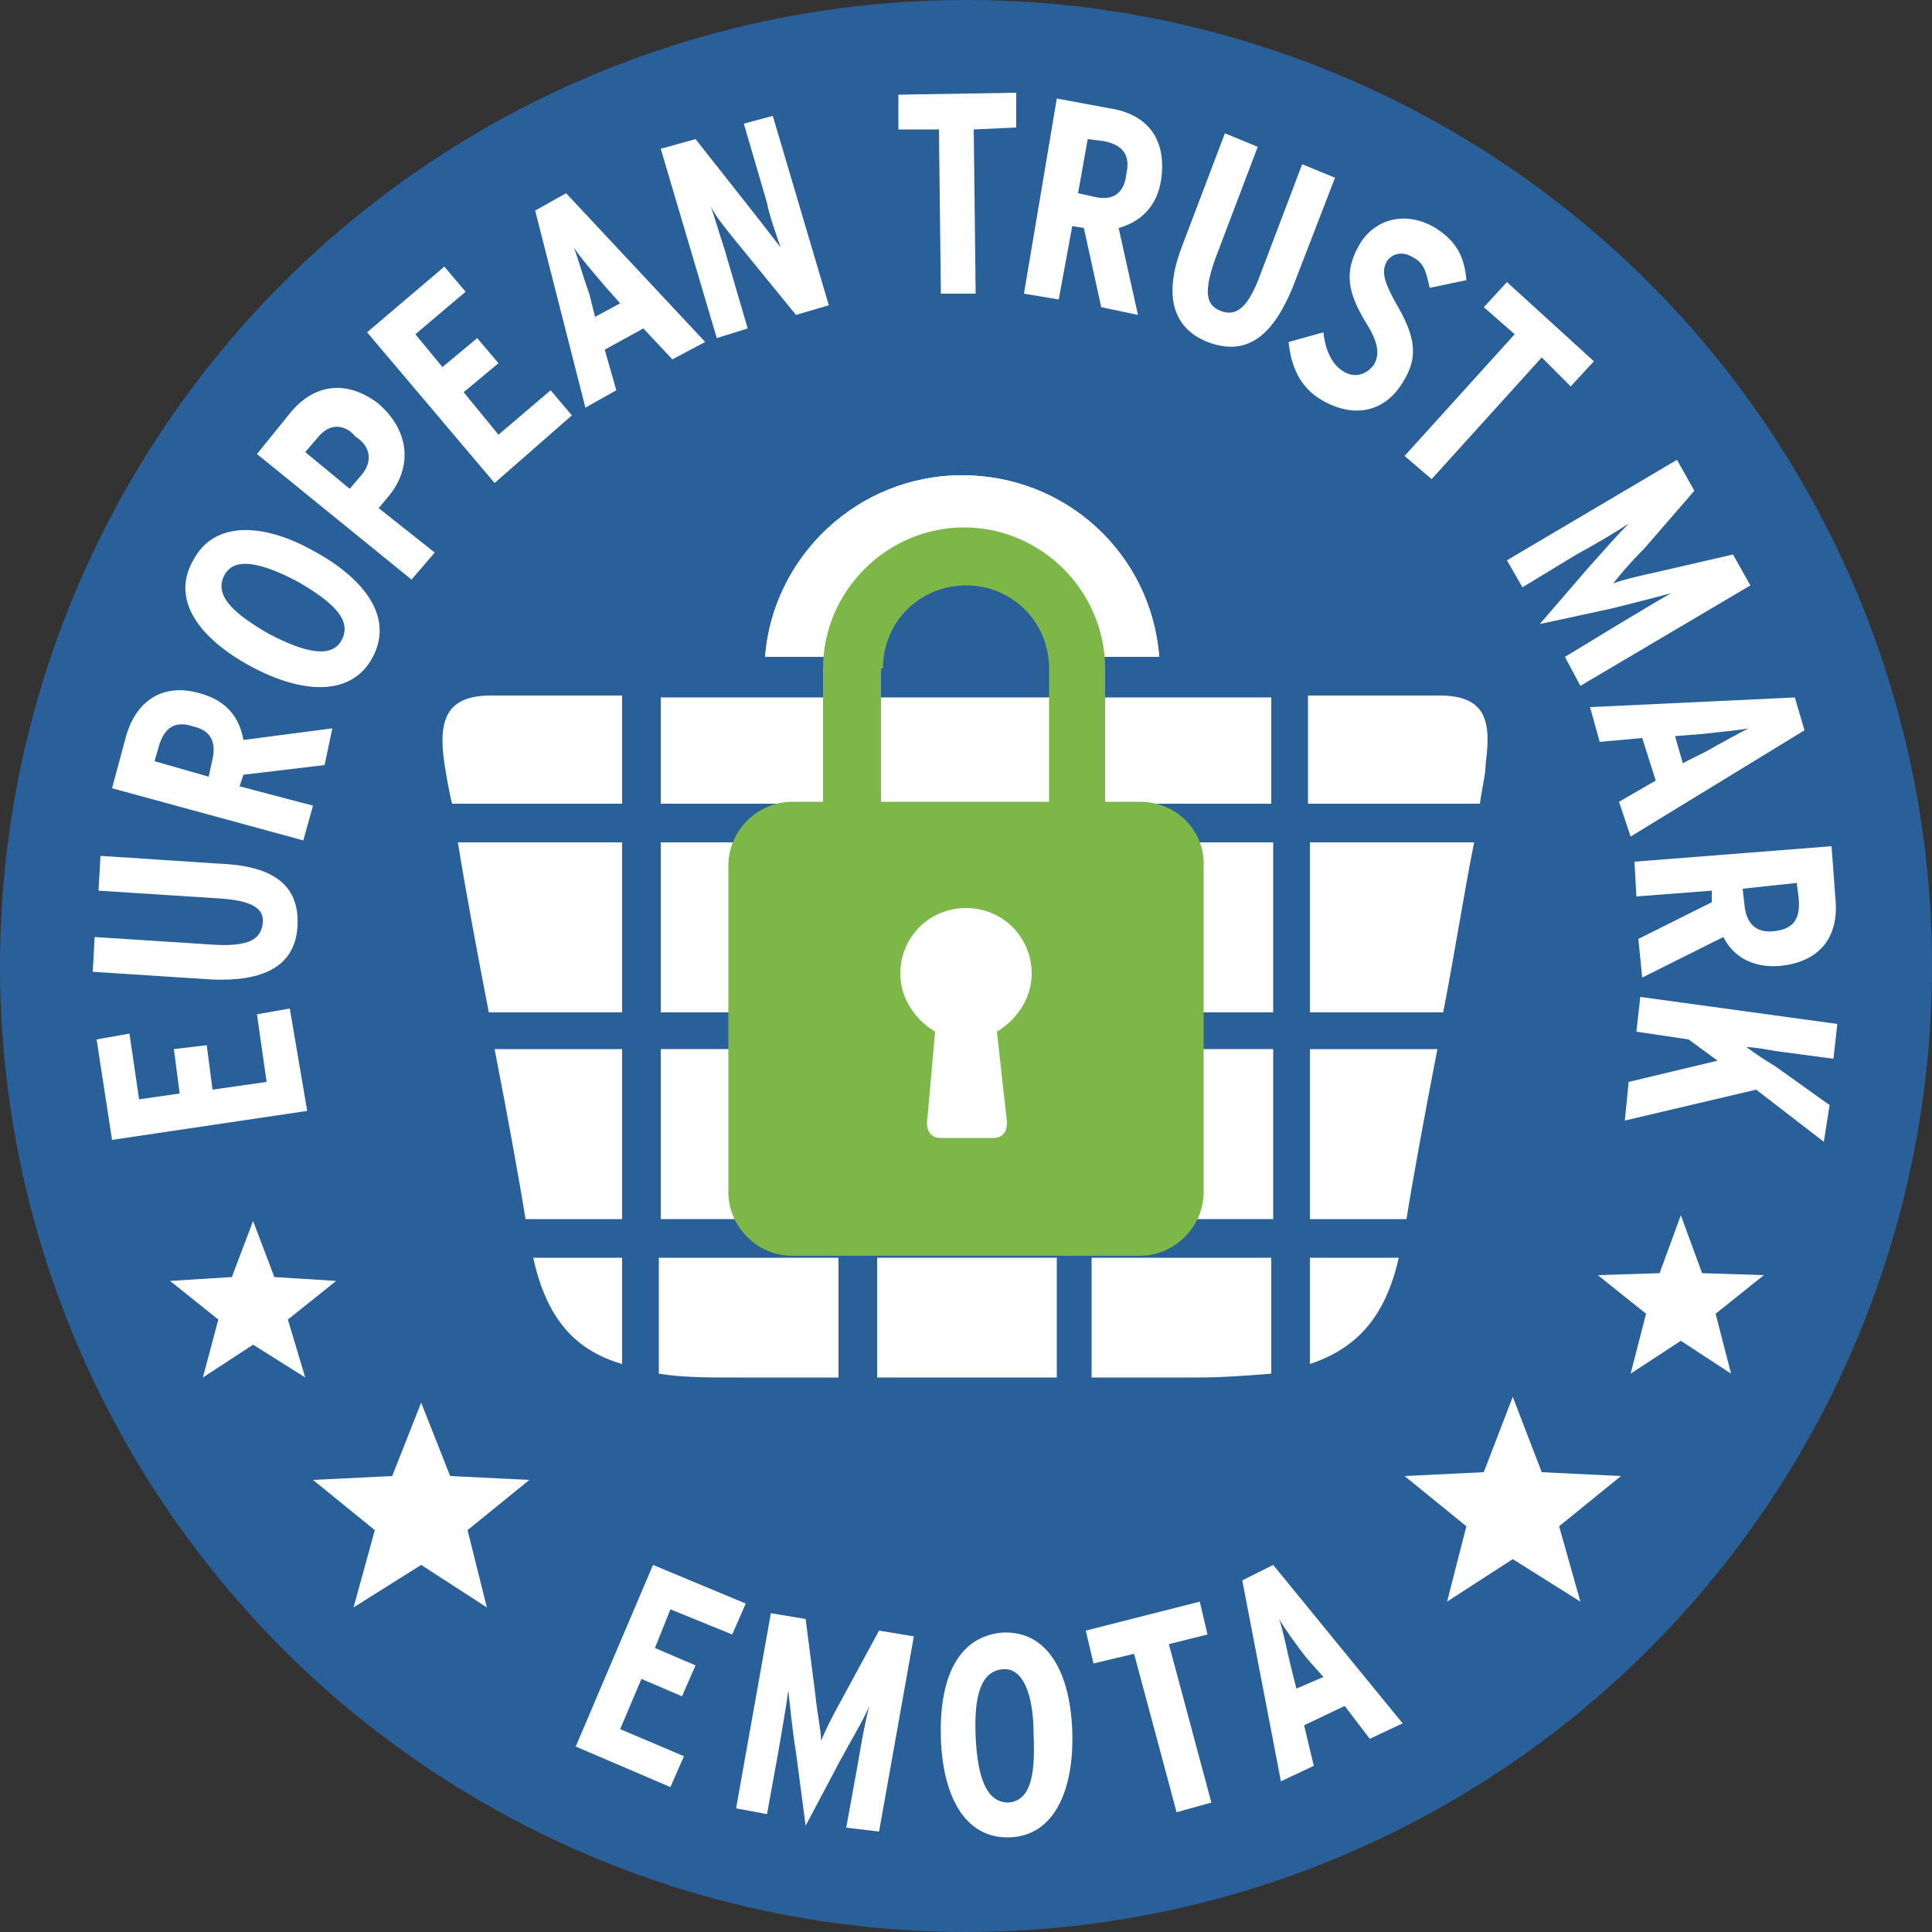 <?xml version="1.0" encoding="utf-8"?>
<!-- Generator: Adobe Illustrator 19.1.0, SVG Export Plug-In . SVG Version: 6.00 Build 0)  -->
<svg version="1.1" id="Emota" xmlns="http://www.w3.org/2000/svg" xmlns:xlink="http://www.w3.org/1999/xlink" x="0px" y="0px"
	 viewBox="0 0 100 100" style="enable-background:new 0 0 100 100;" xml:space="preserve">
<rect x="0" y="0" width="100" height="100" fill="#333333" stroke="none"/>
<style type="text/css">
	.st0{fill:#2A6099;}
	.st1{fill:#FFFFFF;}
	.st2{fill:none;stroke:#FFFFFF;stroke-width:2.985;stroke-miterlimit:10;}
	.st3{fill:#7CB747;}
</style>
<g>
	<circle class="st0" cx="50" cy="50" r="50"/>
	<path class="st1" d="M42.7,34c0.4-3.7,3.5-6.5,7.2-6.5c3.8,0,6.9,2.9,7.2,6.5h2.9c-0.4-5.3-4.8-9.4-10.2-9.4
		c-5.4,0-9.8,4.2-10.2,9.4H42.7z"/>
	<path class="st2" d="M58.8,50.4"/>
	<g>
		<path class="st1" d="M42.7,34c0.4-3.7,3.5-6.5,7.2-6.5c3.8,0,6.9,2.9,7.2,6.5h2.9c-0.4-5.3-4.8-9.4-10.2-9.4
			c-5.4,0-9.8,4.2-10.2,9.4H42.7z"/>
	</g>
	<g>
		<polygon class="st1" points="21.8,72.6 23.3,76.4 27.4,76.6 24.2,79.2 25.2,83.2 21.8,81 18.3,83.2 19.4,79.2 16.2,76.6 
			20.3,76.4 		"/>
		<polygon class="st1" points="13.1,63.2 14.2,66.1 17.4,66.3 14.9,68.3 15.8,71.3 13.1,69.6 10.5,71.3 11.3,68.3 8.8,66.3 12,66.1 
					"/>
		<polygon class="st1" points="78.3,72.3 76.8,76.2 72.7,76.4 75.9,79 74.9,82.9 78.3,80.7 81.8,82.9 80.7,79 83.9,76.4 79.8,76.2 
					"/>
		<polygon class="st1" points="87,62.9 85.9,65.9 82.7,66 85.2,68 84.4,71.1 87,69.4 89.6,71.1 88.8,68 91.3,66 88.1,65.9 		"/>
	</g>
	<g>
		<rect x="56.6" y="43.6" class="st1" width="9.3" height="8.8"/>
		<polygon class="st1" points="65.8,41.6 65.8,36.1 34.2,36.1 34.2,36 34.2,36 34.2,41.6 		"/>
		<path class="st1" d="M67.8,43.6v8.8h6.9c0.6-3.1,1.1-6.3,1.6-8.8H67.8z"/>
		<path class="st1" d="M67.8,41.6h8.8c0.1-0.8,0.3-1.5,0.3-2.1c0.3-2.2,0-3.5-2.4-3.5h-6.8V41.6z"/>
		<rect x="56.6" y="54.3" class="st1" width="9.3" height="8.8"/>
		<path class="st1" d="M67.8,54.3v8.8h5c0.3-1.9,0.9-5.2,1.6-8.8H67.8z"/>
		<rect x="34.2" y="43.6" class="st1" width="9.3" height="8.8"/>
		<rect x="34.2" y="54.3" class="st1" width="9.3" height="8.8"/>
		<path class="st1" d="M67.8,65.1v5.5c2.4-0.8,3.9-2.4,4.6-5.5H67.8z"/>
		<path class="st1" d="M43.4,65.1h-9.3v6c1.2,0.2,2.5,0.2,4,0.2h5.3V65.1z"/>
		<path class="st1" d="M65.8,65.1h-9.3v6.2h5.3c1.5,0,2.8-0.1,4-0.2V65.1z"/>
		<rect x="45.4" y="43.6" class="st1" width="9.3" height="8.8"/>
		<rect x="45.4" y="65.1" class="st1" width="9.3" height="6.2"/>
		<rect x="45.4" y="54.3" class="st1" width="9.3" height="8.8"/>
	</g>
	<g>
		<path class="st1" d="M25.3,52.4h6.9v-8.8h-8.5C24.1,46.1,24.7,49.3,25.3,52.4z"/>
		<path class="st1" d="M32.2,54.3h-6.6c0.7,3.6,1.3,6.9,1.6,8.8h5V54.3z"/>
		<path class="st1" d="M27.6,65.1c0.7,3.2,2.2,4.8,4.6,5.5v-5.5H27.6z"/>
		<path class="st1" d="M23.4,41.6h8.8V36h-6.8c-2.4,0-2.7,1.4-2.4,3.5C23.1,40.1,23.2,40.8,23.4,41.6z"/>
	</g>
	<path class="st3" d="M59,41.5h-1.8v-6.9c0-4-3.3-7.3-7.3-7.3s-7.3,3.3-7.3,7.3v6.9H41c-1.8,0-3.3,1.5-3.3,3.3v16.9
		c0,1.8,1.5,3.3,3.3,3.3H59c1.8,0,3.3-1.5,3.3-3.3V44.9C62.4,43,60.9,41.5,59,41.5z M45.7,34.6c0-2.4,1.9-4.3,4.3-4.3
		s4.3,1.9,4.3,4.3v6.9h-8.7V34.6z"/>
	<path class="st1" d="M53.4,50.4c0-1.9-1.5-3.4-3.4-3.4c-1.9,0-3.4,1.5-3.4,3.4c0,1.3,0.8,2.4,1.8,3L48,57.9c0,0-0.2,1,0.7,1h2.7
		c0.9,0,0.7-1,0.7-1l-0.5-4.5C52.6,52.8,53.4,51.7,53.4,50.4z"/>
	<g>
		<path class="st1" d="M15.9,57.5L5.8,59L5,53.8l1.7-0.3l0.5,3.4l2.1-0.3l-0.3-2.3l1.7-0.2l0.3,2.3l2.8-0.4l-0.5-3.5l1.7-0.3
			L15.9,57.5z"/>
		<path class="st1" d="M15.4,47.9c-0.1,2.2-1.9,2.9-4.4,2.8l-6.2-0.4l0.1-1.8l6.2,0.4c1.8,0.1,2.4-0.3,2.5-1.1
			c0.1-0.8-0.6-1.2-2.3-1.3l-6.2-0.4l0.1-1.8l6.1,0.4C14,44.8,15.5,45.7,15.4,47.9z"/>
		<path class="st1" d="M16.8,39.6l-4.2,0.5l-0.2,0.6l3.8,1l-0.5,1.8l-9.9-2.7l0.7-2.6c0.5-1.9,1.9-2.9,3.9-2.3
			c1.4,0.4,2,1.3,2.2,2.4l4.6-0.6L16.8,39.6z M8.2,38.7L8,39.4l2.8,0.8l0.2-0.9c0.2-0.9-0.1-1.5-1-1.7C9.1,37.3,8.5,37.6,8.2,38.7z"
			/>
		<path class="st1" d="M19.3,34c-1.1,2.1-3.7,1.9-6.3,0.5c-2.6-1.4-4.2-3.4-3-5.5c1.1-2.1,3.7-1.9,6.2-0.5
			C18.8,29.9,20.4,31.9,19.3,34z M11.6,29.8c-0.5,1,0.4,1.9,2.3,3c1.9,1,3.3,1.3,3.8,0.3c0.5-1-0.4-1.9-2.3-3
			C13.5,29.1,12.1,28.8,11.6,29.8z"/>
		<path class="st1" d="M20.1,25.7l-0.5,0.6l2.9,2.3l-1.2,1.4l-8-6.5l1.7-2.1c1.2-1.5,2.9-1.8,4.6-0.5C21.4,22.5,21.2,24.4,20.1,25.7
			z M16.4,22.7l-0.6,0.7l2.3,1.9l0.6-0.7c0.6-0.7,0.5-1.5-0.3-2C17.9,22,17.1,21.8,16.4,22.7z"/>
		<path class="st1" d="M25.6,25L19,17.2l4-3.4l1.1,1.3l-2.6,2.2l1.4,1.7l1.8-1.5l1.1,1.3L24,20.3l1.8,2.2l2.7-2.3l1.1,1.3L25.6,25z"
			/>
		<path class="st1" d="M34.8,18.6L33.3,17l-2,1.1l0.6,2.1l-1.6,0.9l-2.6-10.2l1.6-0.9l7.2,7.7L34.8,18.6z M31.3,14.8
			c-0.5-0.6-1.3-1.5-1.6-2c0.2,0.5,0.5,1.6,0.8,2.4l0.3,1.2l1.3-0.7L31.3,14.8z"/>
		<path class="st1" d="M41.2,16.3l-3.1-3.8c-0.4-0.5-1-1.2-1.3-1.8c0.2,0.6,0.5,1.6,0.7,2.2l1.2,4.1l-1.6,0.5l-2.9-9.8l1.8-0.5
			l3,3.8c0.4,0.5,1,1.3,1.4,1.8c-0.2-0.6-0.6-1.7-0.7-2.3l-1.2-4.1L40,6l2.9,9.8L41.2,16.3z"/>
		<path class="st1" d="M50.4,6.7l0.1,8.5l-1.8,0l-0.1-8.5l-2.1,0l0-1.8l6.1-0.1l0,1.8L50.4,6.7z"/>
		<path class="st1" d="M57,15.9l-0.9-4.1l-0.6-0.1l-0.7,3.8l-1.8-0.3l1.7-10.1l2.7,0.5c2,0.3,3,1.6,2.7,3.7
			c-0.2,1.4-1.1,2.2-2.2,2.5l1,4.5L57,15.9z M57.1,7.3l-0.8-0.1L55.8,10l0.9,0.2c0.9,0.2,1.5-0.2,1.6-1.2
			C58.5,8.1,58.2,7.5,57.1,7.3z"/>
		<path class="st1" d="M62.5,17.7c-2-0.8-2.2-2.7-1.3-5l2.2-5.8l1.7,0.7l-2.2,5.8c-0.6,1.7-0.5,2.4,0.3,2.7c0.8,0.3,1.4-0.2,2-1.8
			l2.2-5.8l1.7,0.7l-2.2,5.7C65.9,17.3,64.6,18.5,62.5,17.7z"/>
		<path class="st1" d="M68.4,20.7c-1.2-0.7-1.6-1.9-1.7-3l1.8-0.5c0.1,1,0.5,1.7,1,2c0.6,0.4,1.2,0.2,1.6-0.3
			c0.3-0.5,0.3-1.1-0.4-2.2c-0.9-1.5-1.2-2.6-0.3-4.1c0.8-1.3,2.4-1.7,3.9-0.8c1.1,0.7,1.5,1.5,1.6,2.7L74,14.9
			c-0.2-0.9-0.3-1.3-0.9-1.6c-0.5-0.3-1-0.2-1.3,0.2c-0.3,0.5-0.2,1,0.4,2.1c1,1.7,1.3,2.8,0.4,4.2C71.7,21.3,70.1,21.7,68.4,20.7z"
			/>
		<path class="st1" d="M79.8,18.5l-5.7,6.3l-1.4-1.2l5.7-6.3l-1.6-1.4l1.2-1.3l4.5,4.1l-1.2,1.3L79.8,18.5z"/>
		<path class="st1" d="M81,34l2.8-1.7c1-0.6,2-1.2,2.7-1.6c-0.7,0.2-1.9,0.5-3.1,0.8l-3.7,0.8l2.5-2.9c0.8-0.9,1.6-1.8,2.1-2.3
			c-0.6,0.4-1.6,1-2.7,1.6l-2.8,1.7L78,29l8.8-5.2l0.9,1.6l-2.6,3c-0.7,0.7-1.3,1.4-1.6,1.8c0.5-0.2,1.4-0.4,2.3-0.6l3.9-0.9
			l0.9,1.6l-8.8,5.2L81,34z"/>
		<path class="st1" d="M83.8,41.5l1.9-1.1L85,38.2l-2.2,0.2l-0.5-1.8l10.6-0.5l0.5,1.7l-9,5.5L83.8,41.5z M88.3,38.9
			c0.7-0.4,1.8-1,2.2-1.2c-0.5,0.1-1.6,0.2-2.5,0.3l-1.3,0.1l0.4,1.4L88.3,38.9z"/>
		<path class="st1" d="M84.8,48.6l3.8-1.9l0-0.6l-3.9,0.3l-0.1-1.8l10.2-0.8l0.2,2.7c0.2,2-0.8,3.3-2.9,3.5
			c-1.4,0.1-2.4-0.5-2.9-1.5L85,50.6L84.8,48.6z M93.1,46.5l-0.1-0.8L90.2,46l0.1,0.9c0.1,0.9,0.6,1.4,1.5,1.3
			C92.8,48.1,93.2,47.6,93.1,46.5z"/>
		<path class="st1" d="M84.3,56l4.6-1.1l-1.5-1.1l-2.7-0.4l0.2-1.8L95.1,53l-0.2,1.8l-3-0.4c-0.6-0.1-1.1-0.2-1.5-0.2
			c0.4,0.3,1,0.7,1.5,1l2.8,2l-0.3,1.9l-3.5-2.7L84.1,58L84.3,56z"/>
	</g>
	<g>
		<path class="st1" d="M29.8,90.4l4-9.4l4.8,2l-0.7,1.6l-3.2-1.3l-0.8,2l2.1,0.9l-0.7,1.6l-2.1-0.9l-1.1,2.6l3.3,1.4l-0.7,1.6
			L29.8,90.4z"/>
		<path class="st1" d="M43.8,94.6l0.6-3.3c0.2-1.2,0.4-2.3,0.6-3c-0.3,0.7-0.9,1.7-1.5,2.8l-1.8,3.4l-0.5-3.8
			c-0.2-1.2-0.3-2.4-0.4-3.2c-0.1,0.8-0.3,1.9-0.5,3.1l-0.6,3.3l-1.6-0.3l1.8-10.1l1.8,0.3l0.5,3.9c0.1,1,0.3,1.9,0.3,2.4
			c0.2-0.5,0.6-1.3,1.1-2.2l1.9-3.5l1.8,0.3l-1.8,10.1L43.8,94.6z"/>
		<path class="st1" d="M52.3,95.1c-2.4,0.1-3.5-2.2-3.6-5.1c-0.1-3,0.8-5.3,3.2-5.5c2.4-0.1,3.5,2.2,3.6,5.1
			C55.6,92.6,54.6,95,52.3,95.1z M51.9,86.4c-1.1,0.1-1.5,1.3-1.4,3.5c0.1,2.2,0.6,3.4,1.7,3.4c1.1-0.1,1.4-1.3,1.3-3.5
			C53.5,87.6,52.9,86.3,51.9,86.4z"/>
		<path class="st1" d="M60.5,85.1l2.2,8.2l-1.8,0.5l-2.2-8.2l-2.1,0.5l-0.4-1.7l5.9-1.5l0.4,1.7L60.5,85.1z"/>
		<path class="st1" d="M70.9,90l-1.3-1.7l-2.1,1l0.5,2.1l-1.7,0.8l-2-10.4l1.6-0.8l6.7,8.2L70.9,90z M67.7,85.9
			c-0.5-0.6-1.2-1.6-1.5-2.1c0.2,0.5,0.4,1.6,0.6,2.4l0.3,1.2l1.4-0.6L67.7,85.9z"/>
	</g>
</g>
</svg>
